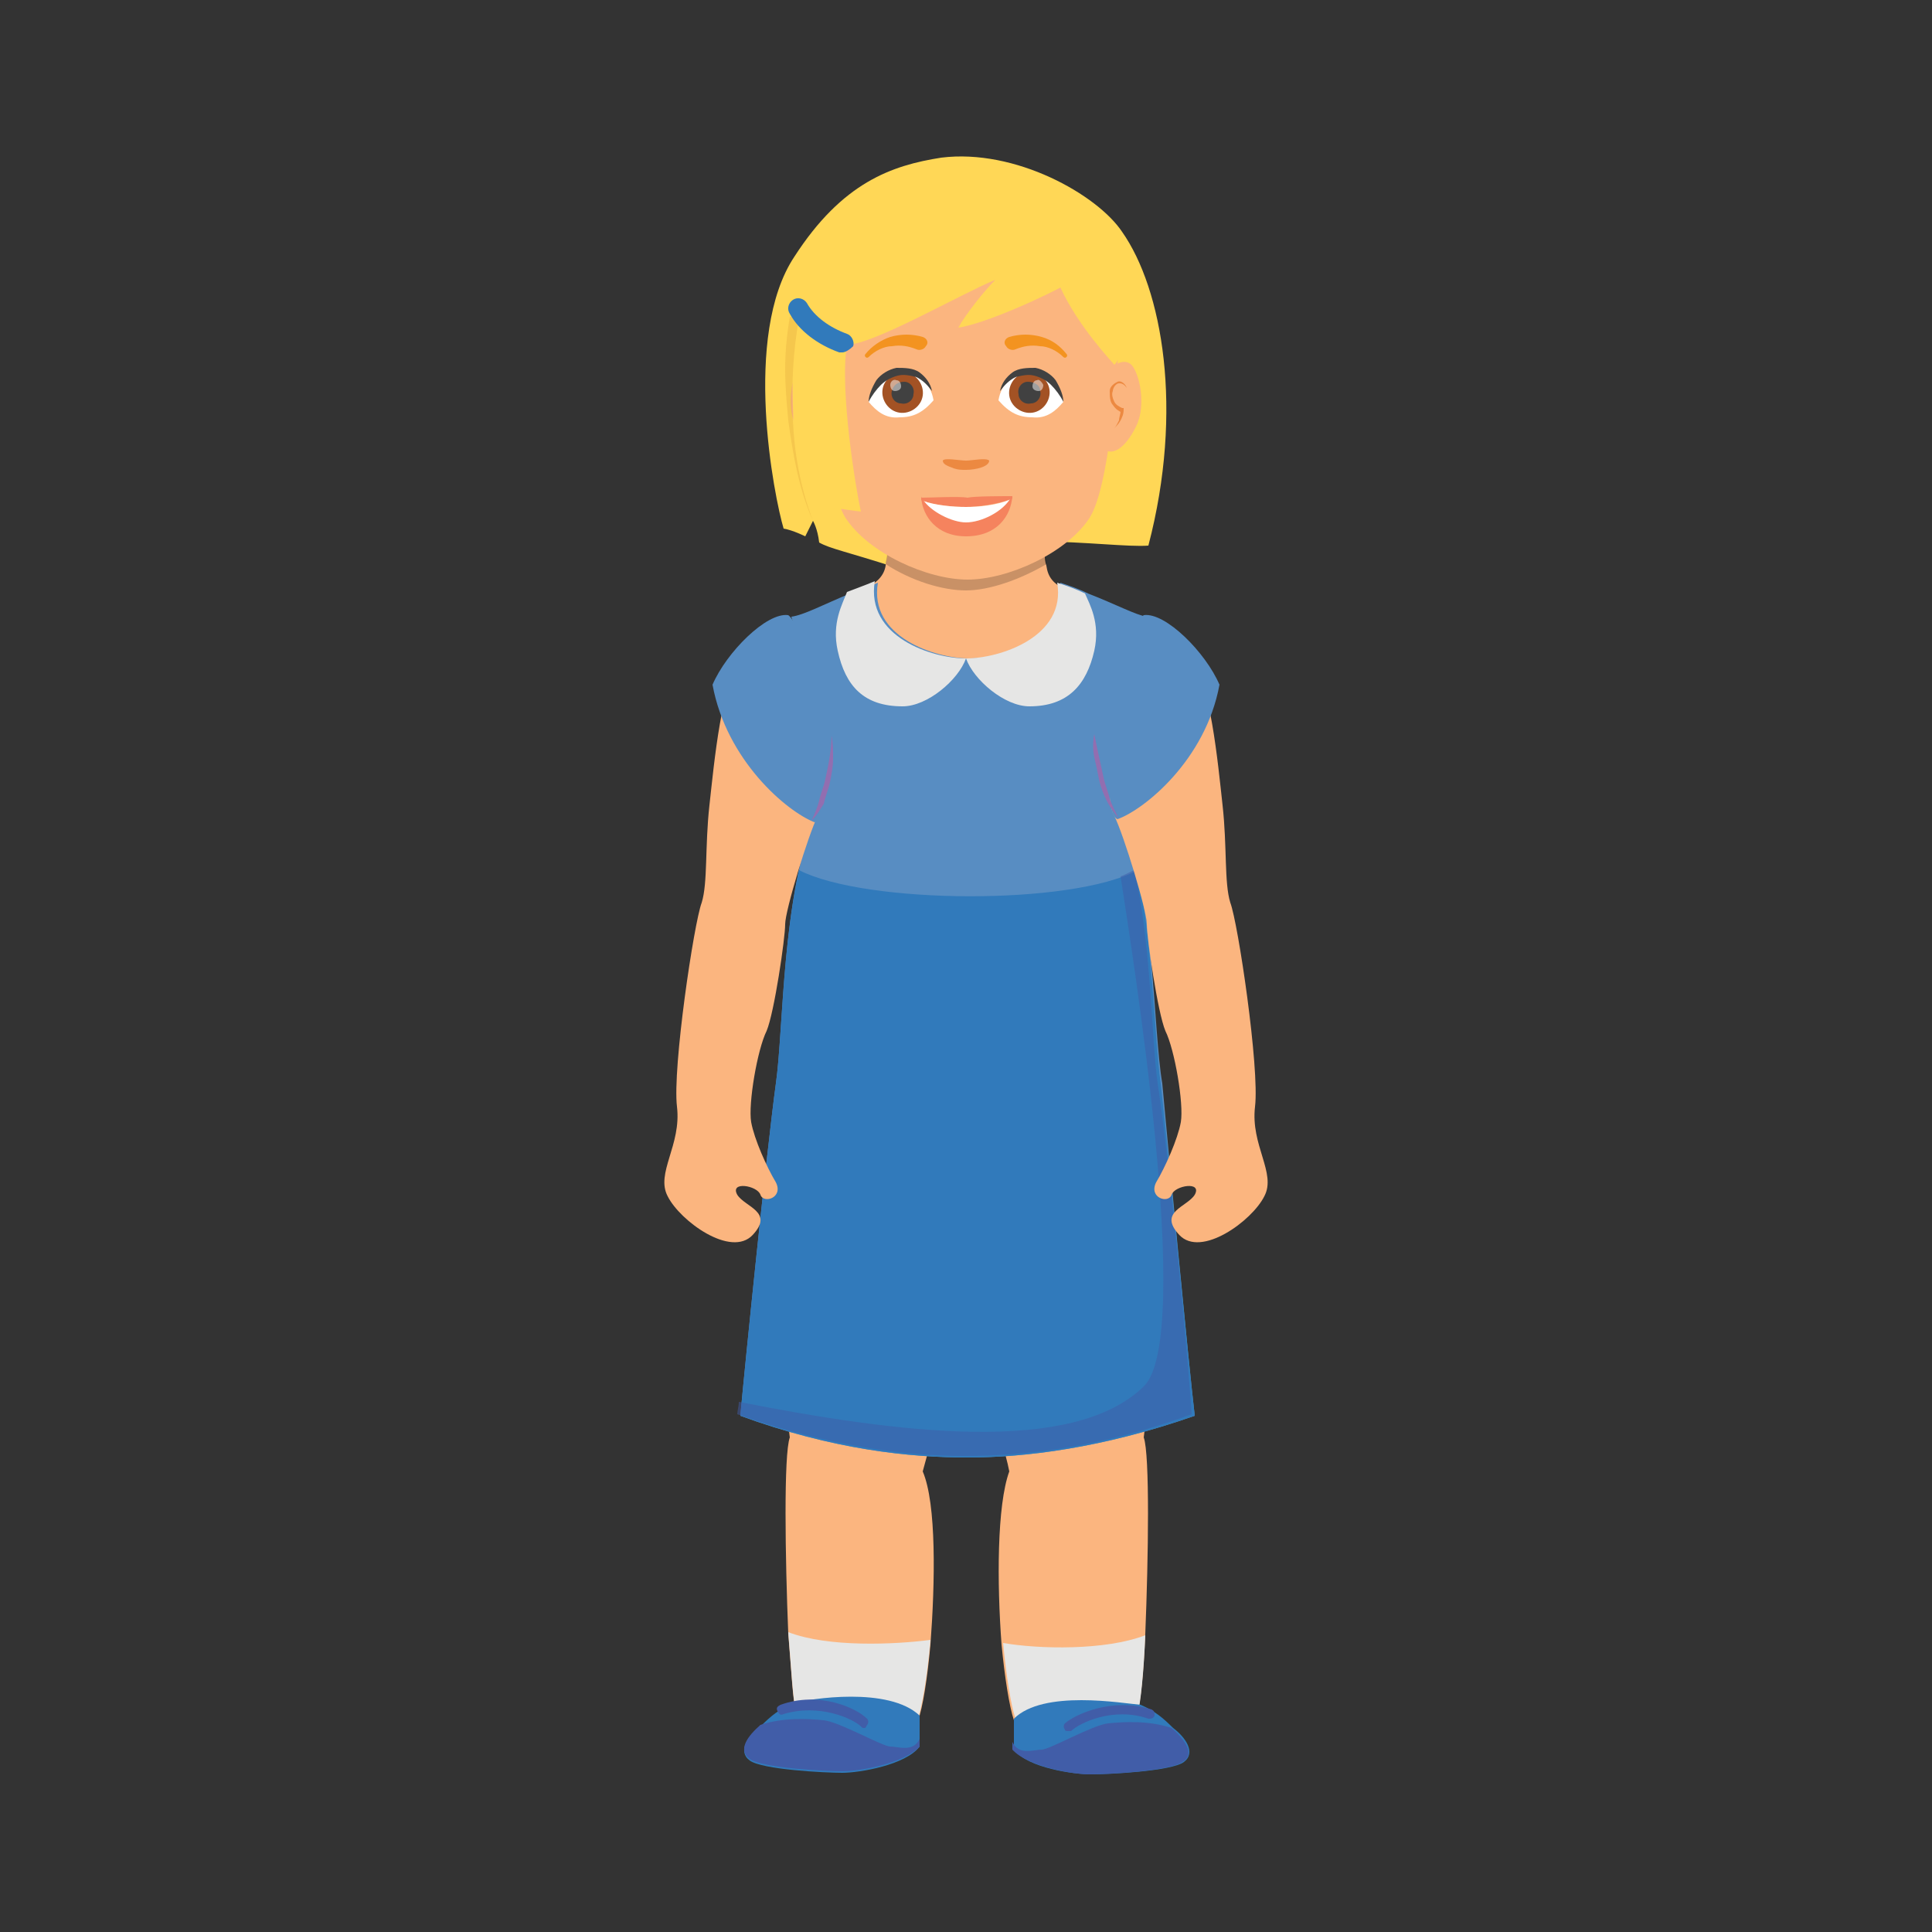 <svg xmlns="http://www.w3.org/2000/svg" xmlns:xlink="http://www.w3.org/1999/xlink" version="1.1" id="Layer_1" x="0px" y="0px" viewBox="0 0 125 125" style="enable-background:new 0 0 125 125;" xml:space="preserve">
<rect x="0" y="0" width="125" height="125" fill="#333333" stroke="none"/>
<style type="text/css">
	.child04st0{fill:#FFD756;}
	.child04st1{fill:#FBB57F;}
	.child04st2{fill:#588DC2;}
	.child04st3{fill:#E6E6E5;}
	.child04st4{fill:#317ABB;}
	.child04st5{opacity:0.5;fill:#415DA8;enable-background:new    ;}
	.child04st6{opacity:0.2;fill:#010101;enable-background:new    ;}
	.child04st7{fill:#F39320;}
	.child04st8{fill:#FFFFFF;}
	.child04st9{fill:#A35224;}
	.child04st10{fill:#414141;}
	.child04st11{opacity:0.5;fill:#FFFFFF;enable-background:new    ;}
	.child04st12{fill:#EC8941;}
	.child04st13{fill:#415DA8;}
	.child04st14{fill:#F5835E;}
	.child04st15{opacity:0.2;fill:#CD8B2A;enable-background:new    ;}
	.child04st16{opacity:0.5;fill:#CC519E;enable-background:new    ;}
</style>
<g>
	<path class="child04st0" d="M60.9,10.2C65.7,9.6,71,12.6,72.6,15c2.6,3.7,4,11.5,1.7,20.3c-2.5,0.2-11.2-1.4-16.4,1.4   c-3.1-1-4.2-1.2-4.9-1.6c-0.1-0.9-0.4-1.4-0.4-1.4l-0.5,1c0,0-0.8-0.4-1.4-0.5c-0.6-2-2.7-12.5,0.7-17.6   C54.5,11.8,57.7,10.7,60.9,10.2z"/>
	<path class="child04st1" d="M74,69.5c-0.1,2,2.2,6.9,1.3,13.5c-0.8,6.2-1.1,8.2-1.3,10c0.4,1.1,0.3,7.8,0.1,12.7c-0.1,2.4-0.3,4.4-0.5,5.1   c0,0,0.1,0,0.1,0.1c0,0,0,0,0,0.1c-0.3,0.2-2.5,0.3-4.5,0.4c-0.6,0-1.2,0-1.7,0c-0.2,0-0.5,0-0.7,0c-0.6,0-1.1-0.1-1.2-0.1   c0,0,0,0,0,0c0,0,0,0,0,0c-0.3-0.9-0.6-2.8-0.8-4.9c-0.3-4-0.3-9,0.5-11.2c-0.2-1.1-1-3.7-1.6-5.3c-0.4-1-0.6-4.3-0.6-5.7   s-0.6-2.4-0.6-2.4s-0.6,1-0.6,2.4s-0.3,4.8-0.6,5.7c-0.6,1.6-1.3,4.2-1.6,5.3c0.9,2.1,0.8,7.2,0.5,11.2c-0.2,2.2-0.5,4.1-0.8,4.9   c0,0,0,0,0,0c0,0,0,0,0,0h0c-0.1,0.1-0.9,0.1-1.8,0.1c-0.4,0-0.9,0-1.5,0c-0.1,0-0.3,0-0.4,0c-1.9,0-4-0.1-4.3-0.4c0,0,0-0.1,0-0.1   c0,0,0,0,0.1-0.1c-0.2-0.7-0.3-2.7-0.5-5.1c-0.2-4.9-0.3-11.6,0.1-12.7c-0.2-1.8-0.5-3.8-1.3-10c-0.8-6.6,1.4-11.4,1.3-13.5   c-0.1-2,0.3-7.7,0.5-10.7c0.2-3,1.2-3.6,1.2-6.7c0.1-3.1-3.6-7.2-4.8-9.4c1.2-1.8,6.7-4.1,7.9-4.6c0.9-0.4,1.3-0.9,1.4-1.5   c0-0.2,0.1-0.4,0.1-0.7c1,0.7,5.1,0.9,5.1,0.9s4.2-0.2,5.1-0.9c0,0.2,0,0.4,0.1,0.7c0.1,0.7,0.4,1.2,1.4,1.6   c1.2,0.5,6.7,2.8,7.9,4.6c-1.2,2.2-4.9,6.3-4.8,9.4c0.1,3.1,1.1,3.7,1.2,6.7C73.6,61.8,74,67.5,74,69.5z"/>
	<path class="child04st2" d="M77.3,91.6c-6,2.1-11,2.7-14.7,2.7c-3.7,0-8.7-0.5-14.7-2.7c0.3-3.3,1.7-17.1,2.3-21.5   c0.5-3.5,0.4-12.1,2.5-17.2c0.6-2-0.8-10.9-1.5-13c0.8-0.1,2.1-0.8,3.8-1.5c0.5-0.2,1.1-0.4,1.8-0.7c-0.6,3.5,3.7,4.9,5.9,4.9   c2.2,0,6.5-1.4,5.9-4.9c0.6,0.2,1.2,0.4,1.8,0.7c1.8,0.7,3.1,1.4,3.8,1.5c-0.7,2.1-2.2,11-1.5,13c2,5.1,1.9,13.7,2.5,17.2   C75.6,74.5,76.9,88.2,77.3,91.6z"/>
	<path class="child04st3" d="M59.4,111.2c0.2,0.1-0.6,0.1-1.8,0.1c-0.4,0-0.9,0-1.5,0c-0.1,0-0.3,0-0.4,0c-2.3,0-4.8-0.1-4.3-0.3   c0,0,0-0.1,0-0.1c0,0,0,0,0-0.1c0,0,0,0,0.1-0.1c-0.2-0.7-0.3-2.7-0.5-5.1c2.6,1,6.9,0.8,9.2,0.5C60,108.4,59.7,110.2,59.4,111.2   C59.4,111.1,59.4,111.1,59.4,111.2C59.4,111.2,59.4,111.2,59.4,111.2L59.4,111.2C59.4,111.2,59.4,111.2,59.4,111.2z"/>
	<path class="child04st3" d="M73.6,111c0.6,0.2-2,0.2-4.4,0.3c-0.6,0-1.2,0-1.7,0c-0.2,0-0.5,0-0.7,0c-0.8,0-1.3,0-1.1-0.1c0,0,0,0,0,0   c0,0,0,0,0,0c0,0,0,0,0,0c-0.3-0.9-0.6-2.8-0.8-4.9c2.3,0.4,6.6,0.5,9.2-0.5c-0.1,2.4-0.3,4.4-0.5,5.1c0,0,0.1,0,0.1,0.1   C73.6,110.9,73.6,110.9,73.6,111C73.6,111,73.6,111,73.6,111z"/>
	<path class="child04st4" d="M77.3,91.6c-6,2.1-11,2.7-14.7,2.7c-3.7,0-8.7-0.5-14.7-2.7c0.3-3.3,1.7-17.1,2.3-21.5   c0.4-2.8,0.4-8.9,1.5-13.8c4.3,2.2,17.6,2.3,21.9,0c1,4.9,1.1,11,1.5,13.8C75.6,74.5,76.9,88.2,77.3,91.6z"/>
	<path class="child04st5" d="M74.9,70.1c-0.4-2.8-0.4-8.9-1.5-13.8c-0.3,0.1-0.6,0.3-0.9,0.4c0.7,4.6,4.8,29.8,1.5,33c-4.6,4.5-16,3-26.2,1   c0,0.3-0.1,0.6-0.1,0.8c6,2.1,11,2.7,14.7,2.7c3.7,0,8.7-0.5,14.7-2.7C76.9,88.2,75.6,74.5,74.9,70.1z"/>
	<path class="child04st3" d="M62.5,42.6C62,44,60,45.7,58.4,45.7c-2.5,0-3.7-1.3-4.2-3.6c-0.4-1.8,0.3-3,0.6-3.8c0.5-0.2,1.1-0.4,1.8-0.7   C56,41.2,60.3,42.6,62.5,42.6z"/>
	<path class="child04st6" d="M67.7,36.5c-1.7,1-3.7,1.7-5.2,1.7c-1.5,0-3.5-0.6-5.2-1.7c0-0.2,0.1-0.4,0.1-0.7c1,0.7,5.1,0.9,5.1,0.9   s4.2-0.2,5.1-0.9C67.7,36.1,67.7,36.3,67.7,36.5z"/>
	<path class="child04st1" d="M69.2,14.9c-2.8-1.6-4.8-1.7-6.7-1.7c-1.9,0-3.9,0.1-6.7,1.7c-2.8,1.6-3.1,6.6-3,7.6c0.2,1.9,0.6,8.9,1.9,11   c1.5,2.3,5.3,4,7.9,4s6.4-1.7,7.9-4c1.3-2.1,1.7-9.1,1.9-11C72.3,21.5,72,16.5,69.2,14.9z"/>
	<g>
		<g>
			<path class="child04st7" d="M65.3,21.8c0.7-0.2,1.4-0.2,2.1,0c0.7,0.2,1.2,0.6,1.6,1.1c0.1,0.1,0,0.2,0,0.2c-0.1,0.1-0.2,0-0.2,0     c-0.4-0.4-1-0.7-1.5-0.7c-0.6-0.1-1.1,0-1.6,0.2c-0.2,0.1-0.5,0-0.6-0.2C64.9,22.2,65,21.9,65.3,21.8     C65.2,21.8,65.3,21.8,65.3,21.8L65.3,21.8z"/>
			<g>
				<path class="child04st8" d="M68.8,26c-0.3-1.1-1.1-1.8-2.1-1.9c-1-0.1-1.9,0.6-2.1,1.8c0.7,0.8,1.3,1.1,2.2,1.1      C67.7,27.1,68.3,26.6,68.8,26z"/>
				<path class="child04st9" d="M67.9,25.2c0.1,0.7-0.4,1.4-1.1,1.5c-0.7,0.1-1.4-0.4-1.5-1.1c-0.1-0.7,0.4-1.4,1.1-1.5      C67.1,24,67.8,24.5,67.9,25.2z"/>
				<path class="child04st10" d="M67.3,25.3c0.1,0.4-0.2,0.8-0.6,0.8c-0.4,0.1-0.8-0.2-0.8-0.6c-0.1-0.4,0.2-0.8,0.6-0.8      C66.9,24.7,67.3,24.9,67.3,25.3z"/>
				<path class="child04st11" d="M67.5,24.9c0,0.2-0.1,0.4-0.3,0.4c-0.2,0-0.4-0.1-0.4-0.3c0-0.2,0.1-0.4,0.3-0.4      C67.2,24.5,67.4,24.7,67.5,24.9z"/>
				<path class="child04st10" d="M68.8,26c-0.2-0.4-0.5-0.8-0.8-1.1c-0.3-0.3-0.7-0.5-1.1-0.6c-0.4-0.1-0.8,0-1.2,0.1      c-0.4,0.2-0.7,0.5-1,0.9c0.1-0.5,0.4-0.9,0.8-1.2c0.4-0.3,1-0.3,1.5-0.3c0.5,0.1,1,0.4,1.3,0.8C68.6,25.1,68.8,25.6,68.8,26z"/>
			</g>
		</g>
		<g>
			<path class="child04st7" d="M59.7,21.8c-0.7-0.2-1.4-0.2-2.1,0C57,22,56.4,22.4,56,22.9c-0.1,0.1,0,0.2,0,0.2c0.1,0.1,0.2,0,0.2,0     c0.4-0.4,1-0.7,1.5-0.7c0.6-0.1,1.1,0,1.6,0.2c0.2,0.1,0.5,0,0.6-0.2C60.1,22.2,60,21.9,59.7,21.8C59.8,21.8,59.8,21.8,59.7,21.8     L59.7,21.8z"/>
			<g>
				<path class="child04st8" d="M56.2,26c0.3-1.1,1.1-1.8,2.1-1.9c1-0.1,1.9,0.6,2.1,1.8c-0.7,0.8-1.3,1.1-2.2,1.1      C57.3,27.1,56.7,26.6,56.2,26z"/>
				<path class="child04st9" d="M57.1,25.2c-0.1,0.7,0.4,1.4,1.1,1.5c0.7,0.1,1.4-0.4,1.5-1.1c0.1-0.7-0.4-1.4-1.1-1.5      C57.9,24,57.2,24.5,57.1,25.2z"/>
				<path class="child04st10" d="M57.7,25.3c-0.1,0.4,0.2,0.8,0.6,0.8c0.4,0.1,0.8-0.2,0.8-0.6c0.1-0.4-0.2-0.8-0.6-0.8      C58.1,24.7,57.8,24.9,57.7,25.3z"/>
				<path class="child04st11" d="M57.6,24.9c0,0.2,0.1,0.4,0.3,0.4c0.2,0,0.4-0.1,0.4-0.3c0-0.2-0.1-0.4-0.3-0.4      C57.8,24.5,57.6,24.7,57.6,24.9z"/>
				<path class="child04st10" d="M56.2,26c0.2-0.4,0.5-0.8,0.8-1.1c0.3-0.3,0.7-0.5,1.1-0.6c0.4-0.1,0.8,0,1.2,0.1c0.4,0.2,0.7,0.5,1,0.9      c-0.1-0.5-0.4-0.9-0.8-1.2c-0.4-0.3-1-0.3-1.5-0.3c-0.5,0.1-1,0.4-1.3,0.8C56.4,25.1,56.2,25.6,56.2,26z"/>
			</g>
		</g>
	</g>
	<path class="child04st12" d="M61,29.8c0.1-0.2,1.1,0,1.5,0c0.4,0,1.3-0.2,1.5,0c0,0.4-0.9,0.6-1.5,0.6c-0.3,0-0.5,0-0.8-0.1   C61.5,30.2,61,30.1,61,29.8z"/>
	<g>
		<g>
			<path class="child04st1" d="M53.4,24.2c-0.2-0.5-1.1-1.1-1.6-0.6s-1,2.6-0.3,4c0.8,1.6,1.6,1.8,2,1.5C53.9,28.7,53.4,24.2,53.4,24.2z"/>
			<path class="child04st12" d="M52.2,25.1c0.1-0.3,0.4-0.5,0.6-0.4c0.2,0.1,0.5,0.3,0.5,0.6c0,0.3,0,0.7-0.2,0.9c-0.2,0.3-0.4,0.4-0.6,0.5     l0.1-0.1c0,0.2,0.1,0.4,0.1,0.6c0.1,0.2,0.2,0.4,0.3,0.5c-0.1-0.1-0.3-0.3-0.4-0.5c-0.1-0.2-0.2-0.4-0.2-0.7l0-0.1l0.1,0     c0.2-0.1,0.4-0.2,0.5-0.4c0.1-0.2,0.2-0.5,0.1-0.7c0-0.2-0.2-0.5-0.4-0.5C52.5,24.8,52.3,24.8,52.2,25.1z"/>
		</g>
		<g>
			<path class="child04st1" d="M71.6,24.2c0.2-0.5,1.1-1.1,1.6-0.6s1,2.6,0.3,4c-0.8,1.6-1.6,1.8-2,1.5C71.1,28.7,71.6,24.2,71.6,24.2z"/>
			<path class="child04st12" d="M72.9,25.1c-0.1-0.3-0.4-0.5-0.6-0.4c-0.2,0.1-0.5,0.3-0.5,0.6c0,0.3,0,0.7,0.2,0.9     c0.2,0.3,0.4,0.4,0.6,0.5l-0.1-0.1c0,0.2-0.1,0.4-0.1,0.6c-0.1,0.2-0.2,0.4-0.3,0.5c0.1-0.1,0.3-0.3,0.4-0.5     c0.1-0.2,0.2-0.4,0.2-0.7v-0.1l-0.1,0c-0.2-0.1-0.4-0.2-0.5-0.4s-0.2-0.5-0.1-0.7c0-0.2,0.2-0.5,0.4-0.5     C72.5,24.8,72.7,24.8,72.9,25.1z"/>
		</g>
	</g>
	<g>
		<path class="child04st4" d="M65.6,111.2c0,0,0,1.2,0,2c0.9,1.2,3.9,1.6,5,1.6c1.1,0,5.2-0.2,6-0.8c0.8-0.6,0.1-1.6-0.7-2.2    c-0.7-0.7-1.2-1.1-2.1-1.5C72.6,110.2,67.5,109.3,65.6,111.2z"/>
		<path class="child04st13" d="M76.5,114c-0.8,0.6-5,0.8-6,0.8c-1.1,0-4-0.5-5-1.6v-0.5c0.4,0.9,1.4,0.5,1.9,0.5c0.5,0,3.3-1.6,4.3-1.7    c1-0.1,2.6-0.2,4.1,0.3C76.6,112.5,77.4,113.5,76.5,114z"/>
		<path class="child04st13" d="M69.1,112c-0.1,0-0.2,0-0.2-0.1c-0.1-0.1-0.1-0.3,0-0.4c0.7-0.6,3.1-1.7,5.6-0.9c0.2,0.1,0.2,0.2,0.2,0.4    c-0.1,0.2-0.2,0.2-0.4,0.2c-2.3-0.8-4.5,0.3-5,0.8C69.3,112,69.2,112,69.1,112z"/>
	</g>
	<g>
		<path class="child04st4" d="M59.5,111c0,0,0,1.2,0,2c-0.9,1.2-3.9,1.7-5,1.7c-1.1,0-5.2-0.2-6-0.8c-0.8-0.6-0.1-1.6,0.7-2.2    c0.7-0.7,1.2-1.1,2.1-1.5C52.4,109.9,57.5,109.1,59.5,111z"/>
		<path class="child04st13" d="M48.5,113.8c0.8,0.6,5,0.8,6,0.8c1.1,0,4-0.5,5-1.6v-0.5c-0.4,0.9-1.4,0.5-1.9,0.5c-0.5,0-3.3-1.6-4.3-1.7    c-1-0.1-2.6-0.2-4.1,0.3C48.4,112.3,47.7,113.2,48.5,113.8z"/>
		<path class="child04st13" d="M55.9,111.8c-0.1,0-0.1,0-0.2-0.1c-0.5-0.5-2.7-1.5-5-0.8c-0.2,0.1-0.3,0-0.4-0.2c-0.1-0.2,0-0.3,0.2-0.4    c2.5-0.9,4.9,0.2,5.6,0.9c0.1,0.1,0.1,0.3,0,0.4C56,111.8,56,111.8,55.9,111.8z"/>
	</g>
	<g>
		<path class="child04st14" d="M65.5,32.1C65.5,32.2,65.5,32.2,65.5,32.1c0,0.1,0,0.2-0.1,0.2c-0.8,0.3-2.1,0.5-2.9,0.5    c-0.8,0-2-0.1-2.8-0.4l0,0c-0.1,0-0.1-0.1-0.1-0.1c0,0,0-0.1,0-0.1c0.6,0,2.5-0.1,3,0C63,32.1,64.9,32.1,65.5,32.1z"/>
		<path class="child04st8" d="M65.4,32.3c-0.5,0.8-1.9,1.6-2.9,1.6c-0.9,0-2.3-0.7-2.8-1.5c0.8,0.3,2,0.4,2.8,0.4    C63.3,32.8,64.5,32.7,65.4,32.3z"/>
		<path class="child04st14" d="M65.5,32.1C65.5,32.2,65.5,32.2,65.5,32.1c-0.1,1.3-1,2.6-3,2.6c-1.9,0-2.8-1.3-2.9-2.5c0,0,0-0.1,0-0.1    c0,0.1,0.1,0.2,0.1,0.2c0.5,0.8,1.9,1.5,2.8,1.5c1,0,2.4-0.7,2.9-1.6C65.4,32.3,65.4,32.2,65.5,32.1z"/>
	</g>
	<path class="child04st0" d="M71.4,16.9c-1.5,1.3-7.3,4-9.4,4.3c0.5-0.9,1.7-2.4,2.4-3.1c-2.4,1-7.9,4.2-9.6,4.2c-0.5,2.9,0.6,9.5,0.9,10.8   c-2.3-0.3-3.2-0.4-3.8-1.1c-0.6-0.7-0.9-10.7-0.3-12.1c0.6-1.4,4.1-8,9.9-8C67.2,11.9,70.8,14.6,71.4,16.9z"/>
	<path class="child04st0" d="M68.2,17.6c0.9,2.6,3,5,3.9,6c1.4-1.4,0.9-7.3-1.2-8.5C68.8,13.8,68.2,17.6,68.2,17.6z"/>
	<path class="child04st15" d="M51.7,20.6c-0.4,2.1-0.5,4.4-0.4,6.6c0.1,2.2,0.5,4.4,1.3,6.5c-0.9-2-1.3-4.3-1.6-6.5   c-0.1-1.1-0.2-2.2-0.2-3.3c0-1.1,0.1-2.2,0.3-3.4L51.7,20.6z"/>
	<path class="child04st4" d="M54.5,22.8c-0.1,0-0.1,0-0.2,0c-1.4-0.5-2.6-1.4-3.2-2.5c-0.2-0.3-0.1-0.7,0.2-0.9c0.3-0.2,0.7-0.1,0.9,0.2   c0.5,0.9,1.5,1.6,2.6,2c0.3,0.1,0.5,0.5,0.4,0.8C55,22.6,54.7,22.8,54.5,22.8z"/>
	<path class="child04st3" d="M70.8,42.1c-0.5,2.2-1.7,3.6-4.2,3.6c-1.6,0-3.6-1.7-4.1-3.1c2.2,0,6.5-1.4,5.9-4.9c0.6,0.2,1.2,0.4,1.8,0.7   C70.5,39.1,71.2,40.3,70.8,42.1z"/>
	<path class="child04st1" d="M48,42.7c-1.3,1.2-1.8,6.7-2.1,9.4c-0.3,2.7-0.1,5-0.5,6.3c-0.5,1.3-1.9,10.7-1.6,13.2   c0.3,2.5-1.4,4.3-0.6,5.8c0.8,1.6,4.1,4,5.5,2.5c1.4-1.5-0.5-1.8-1-2.6c-0.5-0.9,1.3-0.6,1.5,0c0.2,0.6,1.5,0.2,1-0.8   c-0.6-1-1.4-2.8-1.6-3.9c-0.2-1.2,0.4-4.7,1-5.9c0.5-1.2,1.2-6,1.2-6.9c0-0.9,1.5-5.8,2.1-7c0.7-1.2,0.1-5.1-1-7.1   C50.7,43.6,48,42.7,48,42.7z"/>
	<path class="child04st1" d="M77,42.7c1.3,1.2,1.8,6.7,2.1,9.4c0.3,2.7,0.1,5,0.5,6.3c0.5,1.3,1.9,10.7,1.6,13.2c-0.3,2.5,1.4,4.3,0.6,5.8   c-0.8,1.6-4.1,4-5.5,2.5c-1.4-1.5,0.5-1.8,1-2.6c0.5-0.9-1.3-0.6-1.5,0c-0.2,0.6-1.5,0.2-1-0.8c0.6-1,1.4-2.8,1.6-3.9   c0.2-1.2-0.4-4.7-1-5.9c-0.5-1.2-1.2-6-1.2-6.9c0-0.9-1.5-5.8-2.1-7c-0.7-1.2-0.1-5.1,1-7.1C74.3,43.6,77,42.7,77,42.7z"/>
	<path class="child04st2" d="M74,39.8c1.4-0.2,4,2.4,4.9,4.5C78,49.2,74,52.4,72.3,53C70.9,52.5,72.5,40.9,74,39.8z"/>
	<path class="child04st2" d="M51,39.8c-1.4-0.2-4,2.4-4.9,4.5c0.9,4.9,4.8,8.2,6.6,8.9C54.1,52.7,52.5,40.9,51,39.8z"/>
	<path class="child04st16" d="M72.4,53c-0.3-0.4-0.6-0.8-0.8-1.2c-0.2-0.4-0.4-0.9-0.5-1.4c-0.1-0.5-0.2-1-0.3-1.4c-0.1-0.5-0.1-1,0-1.5   c0.2,1,0.4,1.9,0.6,2.8c0.1,0.5,0.3,0.9,0.4,1.4C72,52.2,72.2,52.6,72.4,53z"/>
	<path class="child04st16" d="M52.5,53.1c0.2-0.4,0.4-0.9,0.5-1.3c0.1-0.5,0.3-0.9,0.4-1.4c0.2-0.9,0.4-1.9,0.4-2.8c0.1,0.5,0.1,1,0.1,1.5   c0,0.5-0.1,1-0.2,1.5c-0.1,0.5-0.3,0.9-0.4,1.4C53.1,52.3,52.9,52.7,52.5,53.1z"/>
</g>
</svg>